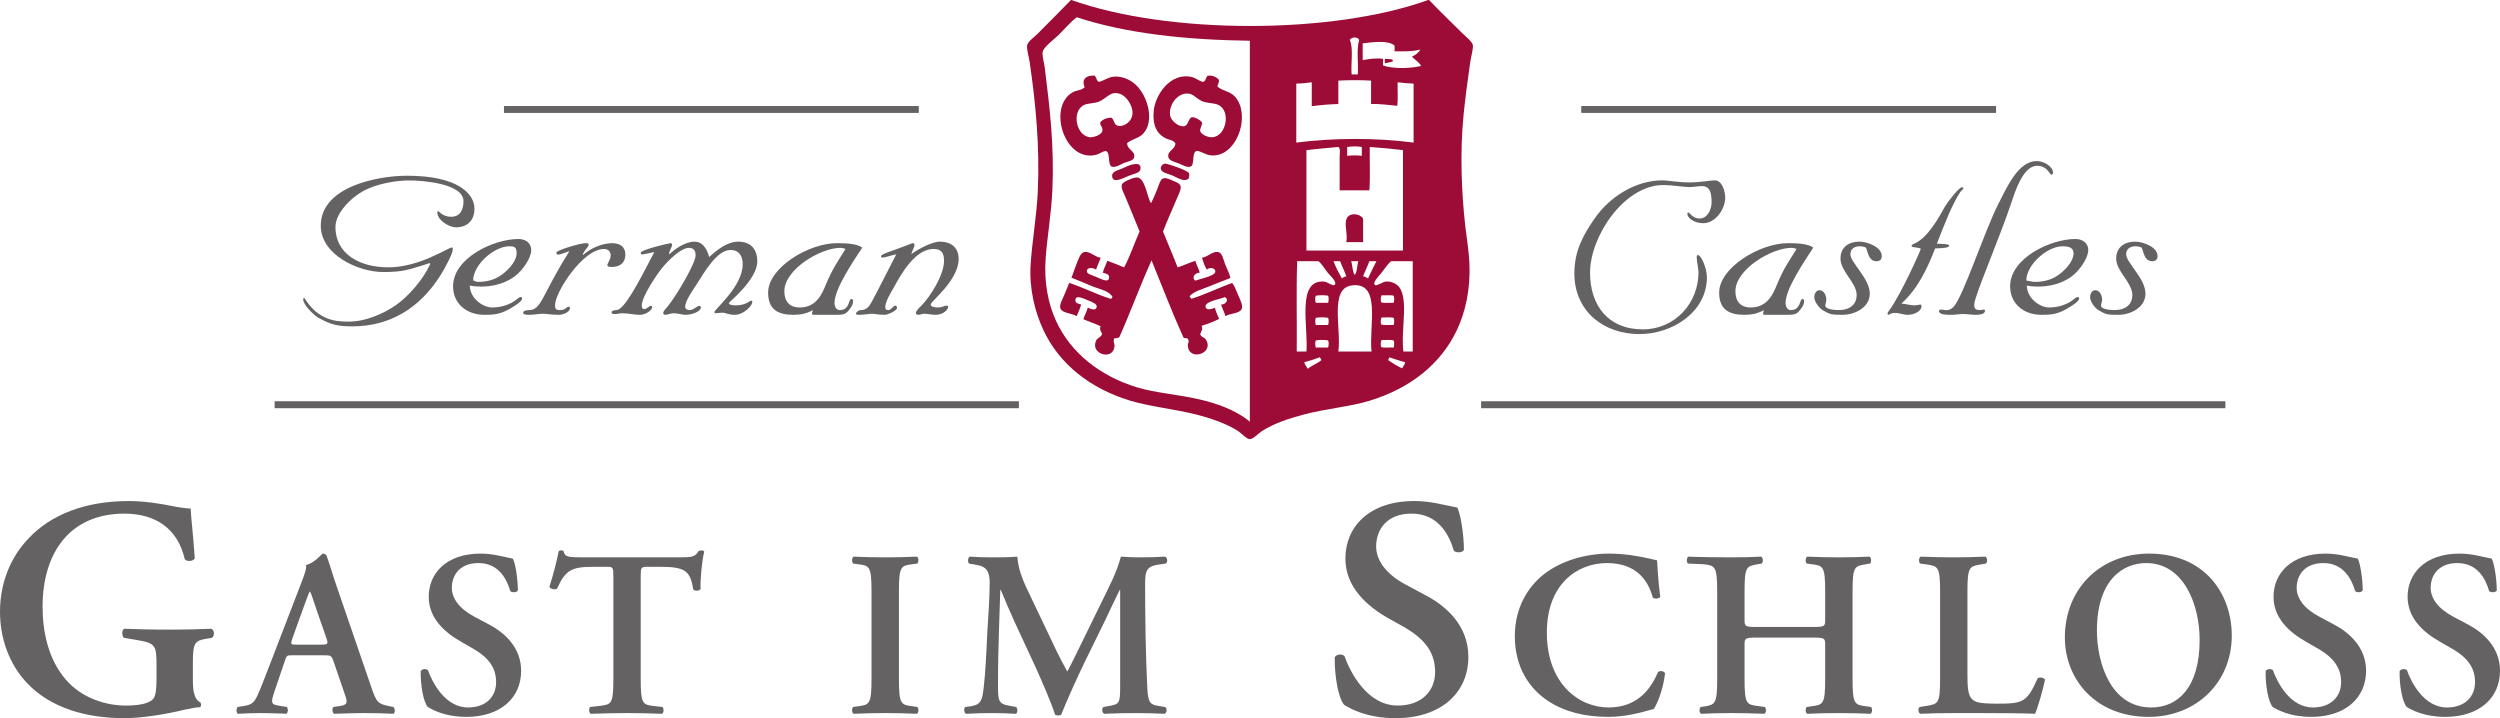 <?xml version="1.0" encoding="UTF-8" standalone="no"?>
<svg
   xmlns:dc="http://purl.org/dc/elements/1.1/"
   xmlns:cc="http://creativecommons.org/ns#"
   xmlns:rdf="http://www.w3.org/1999/02/22-rdf-syntax-ns#"
   xmlns:svg="http://www.w3.org/2000/svg"
   xmlns="http://www.w3.org/2000/svg"
   viewBox="0 0 539.612 155.012"
   height="155.012"
   width="539.612"
   xml:space="preserve"
   version="1.1"
   id="svg2"><defs
     id="defs6"><clipPath
       id="clipPath18"
       clipPathUnits="userSpaceOnUse"><path
         id="path20"
         d="m 0,0 4316.92,0 0,1240 L 0,1240 0,0 Z" /></clipPath></defs><g
     transform="matrix(1.25,0,0,-1.25,0,155.012)"
     id="g10"><g
       transform="scale(0.1,0.1)"
       id="g12"><g
         id="g14"><g
           clip-path="url(#clipPath18)"
           id="g16"><path
             id="path22"
             style="fill:#656263;fill-opacity:1;fill-rule:nonzero;stroke:none"
             d="m 333.07,65.059 c 0,-18.938 2.739,-32.969 12.91,-37.879 1.739,-2.238 1.739,-6.488 -0.441,-8.23 -5.918,0 -15.73,-2.019 -25.988,-4.148 C 286,6.68 245.359,0 214.398,0 149.379,0 88.25,17.309 47.648,59.648 15.602,92.731 0,138.25 0,183.781 c 0,45.547 15.602,92.039 49.828,127.149 38.422,40.699 97.492,64 172.66,64 25.461,0 53.09,-4.239 72,-8.121 12.5,-2.707 28.282,-4.821 34.742,-4.821 0.579,-16.347 4.372,-43.91 7.071,-86.168 -2.699,-5.308 -14.621,-5.89 -17.371,-1.05 -11.942,52.492 -50.352,78.41 -104.02,78.41 -95.269,0 -141.379,-68.649 -141.379,-160.782 0,-43.316 9.828,-89.929 39.078,-124.617 C 141.82,33.07 185.281,21.75 217.09,21.75 c 26.14,0 41.699,4.262 48.238,12.48 3.25,4.93 4.942,14.59 4.942,34.141 l 0,19.508 c 0,38.492 -0.559,41.672 -36.86,47.582 l -19.601,3.277 c -3.637,3.864 -3.637,13.051 0.589,15.672 21.223,-0.879 47.293,-1.551 84.563,-1.551 24.359,0 42.879,0.672 66.07,1.551 5.309,-2.621 5.989,-11.808 1,-15.672 l -9.742,-1.636 c -19.988,-3.18 -23.219,-7.551 -23.219,-40.52 l 0,-31.523" /><path
             id="path24"
             style="fill:#656263;fill-opacity:1;fill-rule:nonzero;stroke:none"
             d="m 554.148,126.941 c 11.422,0 13.012,0.778 9.743,10.539 l -17.039,48.918 c -7.383,21.461 -9.43,29.211 -11.422,32.012 l -0.86,0 c -1.621,-2.801 -5.211,-12.969 -12.211,-32.012 l -17.129,-47.66 c -4.039,-11.797 -3.179,-11.797 6.551,-11.797 l 42.367,0 z M 505.23,108.578 c -10.492,0 -10.082,0 -13.871,-11.027 L 474.75,48.531 c -8.219,-23.891 -6.629,-24.652 8.48,-27.27 l 11.918,-1.922 C 498,16.43 497.559,9.191 494.309,7.539 c -13.059,0.871 -26.637,0.871 -43.278,1.25 -13.422,0 -26.031,-0.379 -40.281,-1.25 -2.781,2.031 -3.219,8.133 -0.41,11.801 l 12.301,1.922 c 11.75,2.238 16.168,5.328 22.379,18.859 4.859,10.539 11.289,27.66 19.871,49.688 L 520.719,234.84 c 4.859,13.031 8.883,22.82 7.793,29.68 14.226,2.902 27.668,19.628 28.437,19.628 3.27,0 5.332,-1.16 6.942,-3.386 6.597,-18.282 11.859,-37.512 18.379,-55.774 L 640.859,54.34 C 650.18,27.07 652.352,24.641 672.98,20.602 l 6.2,-1.262 c 3.379,-2.91 3.379,-9.769 0.242,-11.801 -16.512,0.871 -31.524,1.25 -52.813,1.25 -17.531,0 -35.437,-0.859 -49.718,-1.25 -3.379,2.031 -3.672,9.391 -1.141,11.801 l 8.98,1.262 c 14.649,2.117 16.7,4.438 10.34,21.648 l -18.929,55.301 c -3.77,11.027 -5.332,11.027 -16.762,11.027 l -54.149,0" /><path
             id="path26"
             style="fill:#656263;fill-opacity:1;fill-rule:nonzero;stroke:none"
             d="m 738.711,19.34 c -7.512,8.609 -12.691,36.648 -12.25,61.969 2.418,3.961 9.367,4.441 12.519,1.543 7.442,-20.68 29.239,-64.383 69.29,-64.383 31.101,0 48.39,18.75 48.39,43.703 0,23.098 -11,41.937 -41.551,58.879 l -17.379,10.058 c -30.519,17.02 -57.421,41.661 -57.421,78.582 0,40.129 30.019,74.457 89.453,74.457 21.34,0 36.726,-4.929 55.867,-8.718 4.633,-8.879 8.59,-35.75 8.59,-54.899 -2.078,-3.66 -9.367,-4.062 -13.047,-1.269 -6.113,21.277 -20.402,48.547 -54.891,48.547 -32.73,0 -46.07,-21.188 -46.07,-42.821 0,-17.129 11.719,-35.308 38.559,-49.609 l 25.289,-13.43 c 26.492,-13.82 55.8,-39.258 55.8,-80.25 0,-46.41 -35.398,-79.469 -94.39,-79.469 -37.598,0 -58.707,12.281 -66.758,17.109" /><path
             id="path28"
             style="fill:#656263;fill-opacity:1;fill-rule:nonzero;stroke:none"
             d="m 1059.14,243.262 c 0,17.199 -0.44,18.078 -10.98,18.078 l -22.7,0 c -37.448,0 -48.53,-4.461 -63.491,-37.52 -2.879,-2.531 -11.399,-1.148 -13.309,2.91 7.121,21.95 13.309,47.161 16.02,61.372 0.851,1.257 2.519,1.648 4.57,1.648 1.641,0 3.102,-0.391 4.02,-1.648 2.128,-10.032 7.769,-10.422 35.32,-10.422 l 166.23,0 c 19.98,0 26.09,1.242 30.96,10.422 1.63,0.878 3.23,1.648 4.95,1.648 2.46,0 4.46,-0.77 5.32,-2.02 -4.15,-16.64 -7.33,-51.628 -6.2,-64.57 -1.97,-3.41 -8.94,-4.16 -12.66,-1.262 -5.26,31.704 -12.92,39.442 -56.53,39.442 l -23.11,0 c -10.78,0 -11.21,-0.879 -11.21,-18.078 l 0,-175.864 c 0,-43.129 3.78,-44.27 22.83,-46.41 l 14.74,-1.637 c 2.81,-2.91 2.42,-10.16 -0.86,-11.813 -23.57,0.883 -41.89,1.262 -59.79,1.262 -17.87,0 -37.1,-0.379 -63.16,-1.262 -3.34,1.652 -3.75,9.781 -0.86,11.813 l 17.11,1.918 c 19.18,2.621 22.79,3 22.79,46.129 l 0,175.864" /><path
             id="path30"
             style="fill:#656263;fill-opacity:1;fill-rule:nonzero;stroke:none"
             d="m 1552.23,67.398 c 0,-43.137 3.66,-44.277 22.78,-46.797 l 9.02,-1.262 c 2.79,-2.91 2.38,-10.148 -0.82,-11.801 -17.95,0.871 -36.24,1.25 -54.14,1.25 -17.96,0 -37.2,-0.379 -55.08,-1.25 -3.14,1.652 -3.53,8.891 -0.82,11.801 l 9,1.262 c 19.11,2.519 22.74,3.66 22.74,46.797 l 0,151.59 c 0,43.211 -3.63,44.364 -22.74,46.782 l -9,1.179 c -2.71,2.981 -2.32,10.321 0.82,11.973 17.88,-0.852 36.22,-1.242 55.08,-1.242 17.9,0 36.19,0.39 54.14,1.242 3.2,-1.652 3.61,-8.992 0.82,-11.973 l -9.02,-1.179 c -19.12,-2.418 -22.78,-3.571 -22.78,-46.782 l 0,-151.59" /><path
             id="path32"
             style="fill:#656263;fill-opacity:1;fill-rule:nonzero;stroke:none"
             d="m 2011.58,19.34 c 4.08,-1.539 3.77,-10.148 -0.74,-11.801 -17.58,0.871 -33.49,1.25 -49.68,1.25 -19.25,0 -36.76,-0.379 -54.66,-1.25 -3.25,1.652 -4.84,9.391 -0.84,11.801 l 11.03,1.922 c 16.32,3 17.55,5.809 17.55,33.566 l 0,166.461 -0.82,0 c -10.98,-22.23 -16.73,-34.5 -24.35,-50.84 l -35.16,-71.738 c -13.83,-28.32 -34.14,-73.672 -41.51,-92.801 -1.51,-1.66 -7.78,-1.66 -10.44,0 -7.08,22.039 -24.53,61.871 -33.83,82.262 l -36.28,78.316 c -7.79,17.012 -18.76,42.731 -23.65,54.801 l -0.94,0 c -0.68,-19.891 -1.54,-51.629 -2.24,-68.738 -0.84,-24.832 -1.72,-61.09 -1.72,-94.539 0,-26.781 0.44,-32.973 17.81,-36.262 l 13.44,-2.41 c 2.95,-2.41 2.95,-10.148 -0.23,-11.801 -15.23,0.871 -27.74,1.25 -42.92,1.25 -12.96,0 -27.54,-0.379 -43.47,-1.25 -3.7,2.031 -3.7,9.77 -1.21,11.801 l 6.86,0.781 c 19.47,2.598 22.42,8.5 25.1,33.449 2.92,25.82 4.27,52.102 6.15,94.559 1.88,27.633 4.1,61.562 4.1,86.332 0,19.141 -5.98,27.34 -21.91,30.059 l -13.9,2.429 c -2.42,2.981 -1.97,10.731 1.61,11.973 12.29,-0.852 23.36,-1.242 38.23,-1.242 14.3,0 28.59,0 43.74,1.242 1.64,-24.543 11.68,-45.731 22.38,-67.774 l 44.82,-94.07 c 3.17,-6.859 13.77,-27.269 19.05,-36.539 6.49,11.711 11.83,23.102 21.21,42.152 l 38.29,78.207 c 13.08,26.891 26.07,51.051 33,78.024 10.97,-0.852 24.41,-1.242 33.35,-1.242 17.1,0 31.4,0.39 42.78,1.242 4.53,-1.652 5.39,-9.473 1.31,-11.973 L 1999.42,265 c -17.99,-2.801 -22.07,-9.359 -22.07,-31.031 0,-60.129 0.85,-120.469 3.7,-180.77 1.19,-27.289 5.67,-29.699 18.7,-31.938 l 11.83,-1.922" /><path
             id="path34"
             style="fill:#656263;fill-opacity:1;fill-rule:nonzero;stroke:none"
             d="m 2321.05,22.91 c -9.86,11.32 -16.76,48.648 -16.29,82.281 3.25,5.52 12.44,6.09 16.77,2.231 9.68,-27.75 39.06,-85.672 92.04,-85.672 41.09,0 64.53,25.051 64.53,57.922 0,31.039 -14.63,55.789 -55.34,78.598 l -23.35,13.039 c -40.6,22.632 -76.24,55.8 -76.24,104.511 0,53.578 40.04,99.11 119.03,99.11 28.17,0 48.87,-6.481 74.25,-11.309 5.98,-11.992 11.4,-47.769 11.4,-73.191 -2.7,-4.821 -12.46,-5.309 -17.3,-1.641 -8.22,28.223 -27.17,64.391 -73.09,64.391 -43.32,0 -61.2,-28.039 -61.2,-56.75 0,-22.739 15.76,-47.192 51.44,-66.051 l 33.73,-18.051 C 2496.57,193.941 2535.5,160.41 2535.5,105.762 2535.5,43.988 2488.4,0 2409.8,0 c -49.78,0 -77.92,16.43 -88.75,22.91" /><path
             id="path36"
             style="fill:#656263;fill-opacity:1;fill-rule:nonzero;stroke:none"
             d="m 2866.9,209.219 c -2.79,-3.188 -10.18,-3.778 -12.99,-0.879 -6.85,25.629 -25.19,59.469 -78.94,59.469 -51.83,0 -103.94,-36.649 -103.94,-120.079 0,-86.921 54.19,-129.261 106.74,-129.261 51.34,0 73.77,34.242 85.08,60.922 3.68,3.461 10.25,1.918 12.29,-1.77 -2.92,-27.441 -13.83,-54.121 -19.64,-61.949 -4.84,-0.781 -9.67,-2.523 -14.11,-3.691 -9.04,-2.789 -37.12,-9.75 -63.62,-9.75 -40.17,0 -74.98,8.109 -104.32,27.258 -32.91,21.57 -57.71,58.684 -57.71,112.051 0,47.66 21.27,84.699 51.24,107.789 30.12,22.934 71.3,34.82 112.37,34.82 23.32,0 51.31,-4.25 70.54,-9 4.84,-1.257 7.64,-1.628 11.42,-2.519 0.78,-9.277 1.54,-33.348 5.59,-63.41" /><path
             id="path38"
             style="fill:#656263;fill-opacity:1;fill-rule:nonzero;stroke:none"
             d="m 3034.46,139.121 c -20.89,0 -22.04,-0.871 -22.04,-11.793 l 0,-59.93 c 0,-43.137 3.66,-43.898 22.82,-46.418 l 12.17,-1.641 c 2.96,-2.91 2.47,-10.148 -0.77,-11.801 -21.37,0.871 -39.49,1.25 -57.63,1.25 -17.77,0 -36.1,-0.379 -51.62,-1.25 -3.29,1.652 -3.57,8.891 -0.78,11.801 l 5.71,0.781 c 19.13,3 22.85,4.141 22.85,47.277 l 0,151.59 c 0,43.211 -3.72,44.364 -22.85,46.782 l -27.65,1.179 c -2.77,2.11 -2.47,10.321 0.77,11.973 17.94,-0.852 55.8,-1.242 73.57,-1.242 18.14,0 36.26,0.39 52.16,1.242 3.34,-1.652 3.83,-9.863 0.87,-11.973 l -6.8,-1.179 c -19.16,-3.29 -22.82,-3.571 -22.82,-46.782 l 0,-49.328 c 0,-11.39 1.15,-12.172 22.04,-12.172 l 95.13,0 c 20.74,0 22.05,0.782 22.05,12.172 l 0,49.328 c 0,43.211 -3.68,44.364 -22.86,46.782 l -8.9,1.179 c -2.91,2.11 -2.47,10.321 0.81,11.973 18.81,-0.852 37.14,-1.242 54.91,-1.242 17.94,0 36.27,0.39 52.8,1.242 3,-1.652 3.39,-9.863 0.67,-11.973 l -7.34,-1.179 c -19.24,-3.29 -22.82,-3.571 -22.82,-46.782 l 0,-151.59 c 0,-43.137 3.58,-44.277 22.82,-46.797 l 9.09,-1.262 c 2.75,-2.91 2.27,-10.148 -1.07,-11.801 -17.88,0.871 -36.21,1.25 -54.15,1.25 -18.64,0 -37.02,-0.379 -54.91,-1.25 -3.28,1.652 -3.72,8.891 -0.81,11.801 l 8.9,1.262 c 19.18,2.519 22.86,3.66 22.86,46.797 l 0,59.93 c 0,10.922 -1.31,11.793 -22.05,11.793 l -95.13,0" /><path
             id="path40"
             style="fill:#656263;fill-opacity:1;fill-rule:nonzero;stroke:none"
             d="m 3397.29,75.981 c 0,-20.48 0.73,-35.082 6.93,-41.941 4.78,-5.801 11.25,-9 43.92,-9 45.21,0 51.73,2.031 70.59,44.09 4.06,2.121 10.34,0.871 12.56,-2.609 -3.41,-17.008 -12.37,-48.051 -17.2,-58.98 -17.01,0.871 -52.07,1.25 -97.72,1.25 l -42.38,0 c -20.73,0 -41.18,-0.379 -58.29,-1.25 -3.19,1.652 -4.55,9.77 -0.63,11.801 l 12.13,1.922 c 19.24,3.379 22.88,3.777 22.88,46.137 l 0,151.59 c 0,42.34 -3.64,43.492 -22.88,46.41 l -11.5,1.551 c -2.8,2.121 -2.8,10.321 0.87,11.973 20.3,-0.852 38.66,-1.242 57.42,-1.242 17.81,0 36.31,0.39 54.24,1.242 3.63,-1.652 4.07,-9.852 0.87,-11.973 l -9.02,-1.551 c -19.19,-3.199 -22.79,-4.07 -22.79,-46.41 l 0,-143.007" /><path
             id="path42"
             style="fill:#656263;fill-opacity:1;fill-rule:nonzero;stroke:none"
             d="m 3620.88,151.41 c 0,-56.269 23.92,-132.941 93.73,-132.941 46.39,0 83.62,34.73 83.62,116.59 0,61.41 -27.56,132.75 -92.32,132.75 -40.61,0 -85.03,-29.668 -85.03,-116.399 z m 232.85,-9 C 3853.73,62.172 3792.82,2.23 3710.35,2.23 3618.5,2.23 3565.53,67 3565.53,139.5 c 0,83.16 60.23,144.648 145.66,144.648 94.2,0 142.54,-67.679 142.54,-141.738" /><path
             id="path44"
             style="fill:#656263;fill-opacity:1;fill-rule:nonzero;stroke:none"
             d="m 3924.39,19.34 c -7.44,8.609 -12.75,36.648 -12.17,61.969 2.33,3.961 9.28,4.441 12.56,1.543 7.35,-20.68 29.3,-64.383 69.14,-64.383 30.93,0 48.64,18.75 48.64,43.703 0,23.098 -11.23,41.937 -41.68,58.879 l -17.45,10.058 c -30.51,17.02 -57.58,41.661 -57.58,78.582 0,40.129 30.26,74.457 89.76,74.457 21.14,0 36.52,-4.929 55.75,-8.718 4.45,-8.879 8.5,-35.75 8.5,-54.899 -2.08,-3.66 -9.29,-4.062 -12.99,-1.269 -6.15,21.277 -20.6,48.547 -54.88,48.547 -32.67,0 -46.21,-21.188 -46.21,-42.821 0,-17.129 11.8,-35.308 38.87,-49.609 l 25.13,-13.43 c 26.46,-13.82 55.88,-39.258 55.88,-80.25 0,-46.41 -35.49,-79.469 -94.6,-79.469 -37.26,0 -58.54,12.281 -66.67,17.109" /><path
             id="path46"
             style="fill:#656263;fill-opacity:1;fill-rule:nonzero;stroke:none"
             d="m 4155.85,19.34 c -7.53,8.609 -12.81,36.648 -12.29,61.969 2.44,3.961 9.3,4.441 12.67,1.543 7.17,-20.68 29.22,-64.383 69.16,-64.383 30.92,0 48.42,18.75 48.42,43.703 0,23.098 -11.03,41.937 -41.63,58.879 l -17.43,10.058 c -30.57,17.02 -57.4,41.661 -57.4,78.582 0,40.129 30.27,74.457 89.57,74.457 21.28,0 36.51,-4.929 55.78,-8.718 4.47,-8.879 8.62,-35.75 8.62,-54.899 -2.03,-3.66 -9.38,-4.062 -13.1,-1.269 -6.09,21.277 -20.27,48.547 -54.91,48.547 -32.64,0 -46.13,-21.188 -46.13,-42.821 0,-17.129 11.85,-35.308 38.72,-49.609 l 25.34,-13.43 c 26.39,-13.82 55.68,-39.258 55.68,-80.25 0,-46.41 -35.28,-79.469 -94.45,-79.469 -37.31,0 -58.69,12.281 -66.62,17.109" /><path
             id="path48"
             style="fill:#9d0b37;fill-opacity:1;fill-rule:evenodd;stroke:none"
             d="m 2397.43,617.871 c 7.59,-4.922 15.03,-9.851 23.68,-13.812 1.77,3.66 4.64,5.992 5.23,10.64 -9.76,2.223 -18.24,5.692 -27.45,8.41 0.09,-2.429 -2.08,-2.519 -1.46,-5.238 z m -145.35,-3.172 c 1.16,-4.738 4.07,-7.648 6.18,-11.41 6.96,5.992 16.89,9.082 23.73,15.18 -1.83,0.953 -1.44,3.871 -3.11,4.64 -8.44,-3.3 -17.24,-6.089 -26.8,-8.41 z m 133.91,38.289 c -2.05,-2.117 -2.28,-9.187 -0.93,-12.277 5.8,-1.652 14.49,-0.301 21.45,-0.68 1.26,2.598 1.26,9.578 0,12.18 -5.46,1.641 -13.91,0.391 -20.52,0.777 z m -113.98,-0.777 c -1.42,-2.711 -0.99,-9.391 0,-12.18 7.07,0 14.19,0 21.4,0 0.96,2.789 1.34,9.469 0,12.18 -5.42,1.258 -15.91,1.258 -21.4,0 z m 113.98,39.73 c -2.05,-2.019 -2.28,-9.191 -0.93,-12.179 5.8,-1.742 14.49,-0.293 21.45,-0.871 1.26,2.699 1.26,9.66 0,12.371 -5.46,1.648 -13.91,0.199 -20.52,0.679 z m -113.98,-0.679 c -1.42,-2.891 -0.99,-9.383 0,-12.371 7.07,0 14.19,0 21.4,0 0.96,2.988 1.34,9.48 0,12.371 -5.42,1.16 -15.91,1.16 -21.4,0 z m 113.98,38.957 c -2.05,-2.129 -2.28,-9.188 -0.93,-12.258 5.8,-1.75 14.49,-0.402 21.45,-0.781 1.26,2.601 1.26,9.66 0,12.269 -5.46,1.653 -13.91,0.301 -20.52,0.77 z m -113.98,-0.77 c -1.42,-2.91 -0.99,-9.371 0,-12.269 7.07,0 14.19,0 21.4,0 0.96,2.898 1.34,9.359 0,12.269 -5.42,1.172 -15.91,1.172 -21.4,0 z m 61.13,17.602 c -37.47,-5.903 -16.83,-74.153 -22.14,-113.992 19.15,0 38.19,0 57.33,0 -4.93,44.48 17.99,122.113 -35.19,113.992 z m 51.24,20.59 c -3.87,-4.93 -15.28,-15.672 -9.96,-19.821 2.56,-2.218 13.59,5.7 18.37,6.078 8.12,0.602 15.52,-2.41 19.87,-6.078 21.89,-18.461 5.55,-76.769 10.7,-114.761 5.3,0 10.67,0 16.08,0 0,52.121 0,103.941 0,156.043 -12.52,0 -25.05,0 -37.51,0 -6.44,-6.172 -10.68,-12.672 -17.55,-21.461 z m -19.82,21.461 c -3.19,-9.192 -7.54,-17.012 -10.83,-26.114 3.49,-0.566 6.09,-2.109 8.51,-3.758 4.44,10.141 9.58,19.918 14.5,29.872 -4.06,0 -8.13,0 -12.18,0 z m -25.23,-23.782 c 4.36,5.508 3.87,16.051 6.04,23.782 -4.12,0 -8.12,0 -12.23,0 2.55,-7.532 1.89,-17.973 6.19,-23.782 z m -22.23,-6.09 c 1.82,2.032 4.74,3 7.63,3.758 -3.1,9.192 -7.35,17.121 -10.74,26.114 -3.76,0 -7.63,0 -11.39,0 3.95,-10.922 9.26,-20.204 14.5,-29.872 z m -31.34,-5.332 c 6.77,-0.378 16.24,-9.16 19.15,-5.398 4.05,5.398 -8.6,16.031 -12.24,20.699 -5.37,6.762 -9.42,14.391 -16.07,19.903 -12.32,0 -24.52,0 -36.65,0 -1.86,-50.461 -0.23,-104.332 -0.81,-156.043 5.56,0 11.17,0 16.76,0 3.3,43.511 -17.32,123.851 29.86,120.839 z M 2255.9,980.93 c 0,-57.828 0,-115.629 0,-173.461 55.62,0 111.17,0 166.67,0 0,57.832 0,115.633 0,173.461 -18.8,2.121 -37.71,4.039 -57.34,5.398 -0.38,-24.738 1.07,-51.539 -0.67,-74.93 -17.12,0 -34.23,0 -51.34,0 0,18.282 0,39.461 0,57.34 0,6.082 1.84,15.371 -2.22,17.59 -18.56,-1.629 -36.92,-3.379 -55.1,-5.398 z m 70.33,5.398 c 0,-5.117 0,-10.25 0,-15.258 8.07,0.852 17.35,1.059 25.27,0 0,5.008 0,10.141 0,15.258 -8.84,1.453 -16.28,1.063 -25.27,0 z M 2311,1100.91 c 0,-13.45 0,-26.98 0,-40.42 -16.15,-0.49 -31.35,-1.84 -45.9,-3.78 0,13.74 0,27.47 0,41.29 -8.77,-0.98 -17.26,-2.23 -26.73,-2.32 0,-34.04 0,-67.88 0,-101.801 64.3,8.381 138.28,8.381 202.57,0 0,33.921 0,67.761 0,101.801 -9.58,0.29 -18.48,1.34 -27.55,2.32 -0.48,-13.34 1,-28.61 -0.73,-40.61 -14.95,1.16 -28.47,3.68 -45.15,3.1 0,13.44 0,26.97 0,40.42 -18.7,1.05 -37.84,0.95 -56.51,0 z m 97.1,50.54 c 0,3.3 0,6.59 0,9.87 -10.67,9.97 -38.9,5.9 -55.09,3.86 0,-9.64 0,-19.33 0,-29 10.06,1.94 23.73,4.26 35.13,2.23 0,-3.77 0,-7.64 0,-11.42 18.09,-6.09 46.66,-5.3 65.81,-0.76 -2.48,5.13 -10.8,11.11 -16.01,15.95 5.8,2.52 12.91,8.02 14.51,12.37 -12.28,-3.57 -28.62,-3.19 -44.35,-3.1 z m -77.27,19.84 c 6.37,-14.61 1.63,-40.13 3.04,-59.65 3.62,0 7.19,0 10.74,0 1.19,19.61 -2.53,43.9 2.36,59.65 -2.86,5.78 -13.1,5.12 -16.14,0 z m -471.62,39.06 c -10.32,-7.93 -19.98,-19.36 -31.29,-30.64 -7.42,-7.47 -26.57,-21 -27.59,-29.8 -0.82,-7.82 2.64,-17.77 3.83,-27.56 8.52,-69.12 16.43,-133.221 13.05,-210.17 -1.74,-39.16 -8.59,-79.18 -11.49,-116.211 -3.43,-43.598 4.35,-80.34 17.55,-109.449 25.68,-56.559 77.54,-96.379 140.69,-115.442 32.48,-9.648 70.17,-12.066 107.01,-20.578 30.26,-6.961 61.18,-18.262 84.03,-35.879 1.93,-1.543 3.15,-4.441 3.15,-0.762 -0.13,7.629 0,28.219 0,40.411 0,206.789 0,411.839 0,615.47 -111.67,1.55 -213.7,12.57 -298.94,40.61 z m -9.88,29.77 c 0.21,0 0.44,0 0.72,0 166.41,-59.64 449.82,-60.04 616.13,0 0.43,0 0.97,0 1.54,0 19.53,-20.68 37.22,-37.12 57.27,-57.33 5.1,-5.13 17.46,-14.79 18.35,-20.69 0.85,-6 -3.17,-19.44 -4.56,-29.02 -4.31,-29.86 -8.6,-62.26 -11.52,-90.96 -6.47,-64.401 -3.66,-134.569 3.11,-194.222 2.42,-20.699 5.95,-40.918 6.95,-61.886 2.03,-45.633 -6.76,-84.211 -21.45,-115.543 -28.15,-59.731 -81.17,-100.91 -150.64,-122.289 -32.96,-10.149 -76.38,-13.918 -113.15,-23.692 -26.16,-6.847 -52.7,-15.66 -73.31,-29 -5.67,-3.668 -14.96,-13.816 -20.62,-13.726 -5.49,0.078 -14.75,10.347 -19.87,13.726 -20.42,13.34 -49.15,22.922 -73.43,29 -35.74,9 -80.57,13.821 -113.14,23.692 -69,20.859 -123.21,63.41 -150.58,123.179 -13.91,30.243 -24.33,69.969 -21.42,113.11 2.73,40.222 10.18,81.492 12.31,124.711 3.62,78.8 -3.83,153.34 -13.8,222.26 -1.48,10.26 -5.47,23.03 -4.67,29.88 0.9,6.97 12.17,14.41 17.6,19.93 20.63,20.58 39.13,39.43 58.18,58.87" /><path
             id="path50"
             style="fill:#9d0b37;fill-opacity:1;fill-rule:evenodd;stroke:none"
             d="m 2391.25,1138.41 c 5.79,-0.39 13.09,0.86 14.5,-3.77 -4.07,-2.13 -9.58,-2.69 -14.5,-3.87 0,2.51 0,5.03 0,7.64" /><path
             id="path52"
             style="fill:#9d0b37;fill-opacity:1;fill-rule:evenodd;stroke:none"
             d="m 1930.31,1022.98 c 9.8,-2.71 24.76,6.86 25.22,21.35 0.53,15.88 -12.29,29.8 -19.87,33 -18.51,7.41 -23.23,-7.07 -38.99,-13.08 -7.95,-2.89 -18,-2.31 -24.47,-5.31 -23.31,-10.82 -13.62,-56.46 12.24,-55.88 3.92,0.19 17.99,3.76 19.1,11.5 0.94,6.11 -3.63,7.36 -3.82,13.82 3.6,5.53 12.64,9.09 19.98,8.32 5.35,-5.89 3.61,-11.79 10.61,-13.72 z m -39.8,86.43 c 2.66,-3.29 2.98,-8.8 6.94,-10.75 10.85,2.73 15.85,8.53 27.48,9.2 13.34,0.69 27.43,-5.61 36.75,-14.6 20.39,-19.53 32.55,-62.26 12.17,-84.11 -7.2,-7.63 -17.52,-8.49 -27.49,-15.959 -0.44,-11.781 13.52,-13.05 12.27,-23.66 -0.82,-7.172 -11.02,-8.14 -17.54,-10.75 -7.26,-2.902 -14.45,-8.98 -22.21,-6.09 -6.45,5.52 -1.19,22.809 -9.17,26.778 -7.43,-1.168 -10.42,-4.731 -15.37,-6.188 -55.71,-16.34 -87.09,83.339 -41.28,107.889 6.46,3.29 14.33,2.81 19.95,8.32 -6.01,13.55 2.52,21.19 17.5,19.92" /><path
             id="path54"
             style="fill:#9d0b37;fill-opacity:1;fill-rule:evenodd;stroke:none"
             d="m 2025.15,1062.71 c -2.16,-3.86 -6.24,-12.18 -4.62,-22.13 1.37,-8.52 14.49,-20.31 24.37,-18.37 7.1,1.34 7.34,14.11 13.09,15.37 5.65,1.07 17.01,-6.58 17.6,-9.2 0.81,-3.76 -4.05,-10.14 -3.11,-14.49 1.17,-5.52 12.35,-11.21 20.72,-10.83 24.03,1.26 32.91,45.25 10.63,55.88 -8.3,3.88 -20.62,2.62 -29.01,6.86 -12.22,6.09 -15.22,15 -29.92,12.29 -8.41,-1.65 -16.47,-9.29 -19.75,-15.38 z m 60.31,46.7 c 9.64,0.87 14.77,-2.62 19.16,-6.85 1.11,-6.1 -2.37,-7.35 -2.26,-12.29 11.85,-8.61 21.83,-7.73 30.51,-17.5 26.07,-29.58 5.77,-96.579 -34.33,-100.93 -2.29,-0.281 -4.9,-0.281 -7.72,0 -8.5,0.57 -20.09,8.711 -24.49,7.64 -8.8,-2.23 -3.23,-23.21 -9.89,-26.789 -5.41,-3 -15.4,2.918 -21.42,5.309 -4.54,1.84 -16.44,4.461 -17.52,10.75 -2.2,11.488 11.42,12.281 12.18,23.672 -3.95,6.379 -10.99,5.918 -16.07,8.418 -16.15,7.93 -23.79,22.71 -21.44,48.15 2.6,26.87 28.62,66.81 65.82,58.11 6.81,-1.66 11.35,-6.29 19.12,-8.43 5.34,0.98 4.75,7.94 8.35,10.74" /><path
             id="path56"
             style="fill:#9d0b37;fill-opacity:1;fill-rule:evenodd;stroke:none"
             d="m 2052.63,932.012 c -7.5,-7.16 -18.5,0.968 -29.07,5.41 -7.94,3.187 -19,4.637 -19.14,12.18 -0.04,4.25 4.64,9.097 9.99,7.636 8.07,-2.218 37.2,-11.316 38.94,-16.816 0.89,-2.711 -0.43,-6.672 -0.72,-8.41" /><path
             id="path58"
             style="fill:#9d0b37;fill-opacity:1;fill-rule:evenodd;stroke:none"
             d="m 1957.04,956.461 c 5.46,0.988 13.78,1.461 12.28,-8.41 -1.1,-6.961 -11.16,-7.832 -19.86,-11.391 -9.76,-3.98 -29.76,-15.18 -29.07,0.762 0.31,6.859 11.5,9.269 16.8,11.5 6.05,2.418 13.11,6.469 19.85,7.539" /><path
             id="path60"
             style="fill:#9d0b37;fill-opacity:1;fill-rule:evenodd;stroke:none"
             d="m 1987.63,889.262 c 3.33,6.789 6.32,13.258 9.89,22.136 2.66,6.383 5.8,19.043 10.72,20.602 6.03,1.941 14.12,-2.801 18.43,-4.539 4.75,-1.941 11.36,-3.961 12.18,-9.961 0.72,-4.949 -4.41,-14.602 -6.88,-20.691 -7.83,-19.047 -16.62,-37.797 -23.73,-56.457 8.32,-20.801 17.17,-40.981 25.3,-61.981 10.52,3.5 19.91,7.93 30.54,11.418 2.03,-7.437 5.63,-13.238 7.68,-20.59 -7.76,0.492 -15.17,-8.32 -7.68,-13.73 4.81,2.301 33.59,7.722 34.46,15.269 0.63,6.184 -8.58,9.09 -14.6,3.782 -3.72,5.871 -6.23,13.039 -8.35,20.589 9.98,1.352 17.15,10.821 26.77,9.942 8.49,-0.66 9.89,-12.852 12.88,-20.582 3.46,-8.707 8.1,-17.117 9.26,-24.469 -11.93,-4.531 -24.48,-9.469 -36.74,-14.5 -11.73,-4.82 -25.25,-7.922 -33.59,-16.719 0.49,-2.23 2.2,-3 2.99,-4.75 24.66,8.039 46.67,18.77 70.39,27.559 3.77,-4.149 6.7,-11.981 9.93,-19.82 3.46,-8.309 10.04,-19.711 6.11,-26.09 -4.64,-7.36 -19.09,-6.282 -27.53,-11.508 -1.98,7.25 -5.43,12.949 -7.63,20.008 7.95,0 14.45,8.121 6.81,12.941 -7.26,-3.269 -33.76,-7.23 -33.59,-16.031 0.21,-7.352 9.99,-5.41 16.07,-2.219 1.99,-7.07 4.53,-13.351 7.59,-19.25 -9.06,-5.031 -19.74,-8.691 -30.49,-12.191 3.32,-5.981 -2.24,-11.981 -2.34,-14.489 1.94,-5.511 6.71,-4.929 9.17,-8.41 16.81,-24.082 -28.3,-39.531 -30.62,-11.511 -0.29,4.539 3.45,6.589 0,12.179 -1.72,1.641 -6.34,0.301 -7.59,2.321 -19.56,43.121 -36.82,88.671 -54.98,133.031 -19.61,-43.313 -36.41,-89.512 -55.79,-133.031 -2.67,-0.579 -4.5,-2.02 -8.46,-1.442 -3,-6.187 1.4,-8.808 0,-16.047 -4.3,-22.64 -42.3,-10.84 -31.4,12.18 2.3,4.73 6.28,4.148 9.97,9.961 0.95,3.668 -5.64,8.019 -2.29,14.5 -9.35,4.637 -20.16,7.918 -29.82,12.289 2.24,6.937 5.75,12.641 7.69,19.91 6.08,-2.723 13.65,-5.621 15.27,0.66 1.31,5.129 -5.01,7.938 -13.81,11.508 -8.38,3.391 -23.65,11.242 -22.85,0 0.26,-4.93 5.12,-4.93 9.88,-6.859 -1.85,-7.34 -5.13,-13.239 -7.64,-20.008 -8.13,5.316 -25.73,4.906 -28.3,13.828 -1.74,6.371 4.13,16.031 6.9,22.91 2.99,7.641 6.27,14.59 8.43,20.68 25.01,-8.11 46.52,-19.719 71.85,-27.559 1.82,0.289 1.66,2.328 3.07,3.09 -5.75,10.84 -22.07,13.449 -34.47,18.379 -12.31,4.922 -24.91,10.73 -36.64,15.18 2.66,5.5 4.98,14.129 8.37,22.25 3.52,8.39 6.85,21.351 14.59,22.121 9.84,1.07 17.18,-8.781 27.48,-9.942 -1.88,-7.437 -5.97,-12.859 -7.68,-20.589 -5.13,3.269 -15.55,4.82 -15.98,-2.34 -0.37,-5.008 6.14,-6.18 15.26,-9.95 7.55,-2.902 24.16,-12.859 22.96,0 -0.54,4.942 -4.77,4.829 -10.74,6.969 1.58,7.922 5.57,13.153 7.64,20.59 9.93,-3.578 19.73,-7.348 29.14,-11.418 10.27,19.348 17.54,41.481 26.7,61.981 -7.73,19.617 -15.64,38.187 -24.45,59.539 -2.25,5.629 -8.05,15.39 -6.15,21.379 1.62,5.121 17.68,11.218 23.69,12.289 17,3.089 19.52,-35.207 26.75,-44.297" /><path
             id="path62"
             style="fill:#9d0b37;fill-opacity:1;fill-rule:evenodd;stroke:none"
             d="m 2353.73,862.398 c 0,-13.539 0,-26.878 0,-40.41 -9.62,0 -19.28,0 -29,0 3.18,14.114 -5.37,33.934 2.31,43.5 5.77,7.352 21.95,5.711 26.69,-3.09" /><path
             id="path64"
             style="fill:#656263;fill-opacity:1;fill-rule:nonzero;stroke:none"
             d="M 742.121,785.809 C 706.922,775 698.32,770.352 661.781,770.352 c -43.32,0 -107.89,29.867 -107.89,79.949 0,67.789 98.41,86.347 149.359,86.347 86.621,0 116.02,-30.75 116.02,-56.949 0,-21.277 -13.54,-32.109 -31.622,-32.109 -13.527,0 -32.476,13.148 -32.476,25.34 0,1.359 0,2.691 1.348,2.691 1.359,0 7.64,-9.851 22.531,-9.851 16.34,0 21.269,13.46 21.269,26.968 0,30.762 -71.742,35.793 -93.398,35.793 -27.563,0 -57.813,-7.261 -75.902,-16.351 -24.34,-12.09 -51.801,-39.852 -51.801,-64.09 0,-46.02 40.98,-69.629 91.543,-69.629 53.277,0 103.84,34.418 109.636,34.418 1.442,0 1.442,-1.84 1.442,-4.039 0,-6.391 -14,-32.602 -19.91,-41.981 -37.418,-60.507 -90.192,-90.289 -153.418,-90.289 -22.621,0 -36.16,1.852 -59.571,15.371 -8.589,5.321 -25.32,22.028 -25.32,31.137 0,1.344 0.469,2.703 1.348,2.703 2.312,0 15.761,-33.453 55.992,-39.742 7.238,-0.969 14.008,-1.34 20.777,-1.34 28.41,0 58.692,12.563 81.692,28.41 23,15.871 48.25,46.032 59.558,71.262 l -0.867,1.438" /><path
             id="path66"
             style="fill:#656263;fill-opacity:1;fill-rule:nonzero;stroke:none"
             d="m 879.309,814.82 c -25.719,0 -62.27,-31.609 -62.27,-59.16 4.941,-0.488 2.813,-2.32 8.231,-2.32 18.07,0 31.992,5.031 43.3,14.012 12.668,9.957 23.5,23.5 23.5,35.289 0,10.839 -3.672,12.179 -12.761,12.179 z m 15.953,12.59 c 11.207,0 22.039,-5.898 22.039,-19.449 0,-12.563 -13.922,-34.699 -29.77,-46.02 -18.09,-12.671 -38.39,-16.722 -57.82,-16.722 -5.801,0 -13.063,0.48 -18.473,1.84 0,-21.27 21.762,-37.899 38.883,-37.899 18.93,0 32.957,7.262 39.719,12.168 4.07,3.102 6.769,5.902 9.48,5.902 1.36,0 2.219,-0.96 2.219,-2.8 0,-6.18 -22.617,-18.461 -26.187,-20.192 -14.403,-7.269 -24.864,-7.75 -39.262,-7.75 -29.281,0 -53.762,18.563 -53.762,49.211 0,48.832 70,81.711 112.934,81.711" /><path
             id="path68"
             style="fill:#656263;fill-opacity:1;fill-rule:nonzero;stroke:none"
             d="m 966.031,704.609 c 12.278,0 10.821,5.801 16.328,5.801 1.743,0 1.743,-0.781 1.743,-3.09 0,-4.07 -8.602,-10.832 -18.93,-10.832 -14.41,0 -20.793,1.832 -27.563,1.832 -7.148,0 -14.418,-1.832 -24.359,-1.832 -7.16,0 -9.871,0.953 -9.871,3.672 0,2.61 3.09,4.449 10.73,4.449 10.93,0 16.832,8.993 23,19.813 10.25,18.469 22.442,44.879 46.129,81.797 -6.777,-1.36 -14.398,-5.899 -19.918,-5.899 -1.25,0 -2.718,1.828 -2.718,3.59 0,4.039 41.198,16.309 50.578,16.309 3.18,0 5.4,-0.457 5.4,-2.297 0,-4.063 -6.76,-8.602 -10.33,-17.113 l 0.87,-0.868 c 11.8,11.2 32.96,20.278 49.7,20.278 13.54,0 22.99,-5.879 22.99,-19.899 0,-14.398 -9.95,-21.172 -22.99,-21.172 -5.03,0 -8.12,0.372 -8.12,3.571 0,1.75 5.78,9.953 5.78,16.242 0,5.898 -3.56,11.238 -11.69,11.238 -36.05,0 -84.392,-74.359 -84.392,-97.078 0,-5.32 0.954,-8.512 7.633,-8.512" /><path
             id="path70"
             style="fill:#656263;fill-opacity:1;fill-rule:nonzero;stroke:none"
             d="m 1261.29,808.441 c -23.98,0 -46.12,-40.621 -57.41,-57.703 -5.34,-8.718 -20.71,-29.41 -20.71,-40.328 0,-4.441 4.54,-5.801 8.13,-5.801 5.89,0 12.58,7.352 16.25,7.352 0.95,0 2.69,-0.59 2.69,-2.332 0,-8.59 -17.98,-13.141 -25.72,-13.141 -7.25,0 -14.01,2.703 -21.16,2.703 -5.42,0 -9.95,-2.703 -14.99,-2.703 -2.61,0 -3.1,1.832 -3.1,3.282 0,3.492 5.8,8.902 7.26,10.64 17.98,22.52 48.62,75.988 48.62,88.551 0,8.609 -3.57,13.148 -11.69,13.148 -13.04,0 -33.85,-19.808 -45.54,-33.918 -8.99,-10.839 -35.68,-50.101 -35.68,-65.363 0,-4.156 0.88,-6.387 4.07,-6.387 4.93,0 8.61,5.52 11.31,5.52 1.35,0 2.61,-0.59 2.61,-2.332 0,-4.539 -10.73,-13.141 -21.18,-13.141 -11.21,0 -19.81,2.703 -31.13,2.703 -3.56,0 -7.14,-1.339 -11.68,-1.339 -1.85,0 -6.31,0 -6.31,2.687 0,2.723 3.59,4.07 8.03,4.07 13.63,0 36.65,43.789 65.95,100.262 -7.25,-1.359 -18.56,-4.062 -21.28,-4.062 -2.21,0 -2.21,1.832 -2.21,2.703 0,5.418 49.19,16.718 51.52,16.718 1.35,0 2.7,-0.96 2.7,-2.808 0,-3.082 -4.54,-9.852 -5.4,-15.274 l 0.86,-0.957 c 7.64,7.739 26.58,21.661 43.31,21.661 13.06,0 20.79,-10.743 25.24,-26.582 13.14,12.171 31.24,26.582 50.08,26.582 21.27,0 32.96,-12.653 32.96,-33.84 0,-32.09 -49.11,-70.371 -49.11,-72.211 0,-2.621 4.92,-3.973 12.09,-3.973 17.21,0 23.97,8.012 25.81,8.012 1.84,0 2.62,-0.371 2.62,-2.199 0,-6.289 -14.79,-22.153 -30.18,-22.153 -12.17,0 -14.02,3.672 -22.61,3.672 -3.58,0 -8.52,-0.969 -10.83,-0.969 -1.74,0 -1.74,1.348 -1.74,2.231 0,4.547 48.73,44.277 48.73,82.18 0,14.117 -5.9,24.839 -21.18,24.839" /><path
             id="path72"
             style="fill:#656263;fill-opacity:1;fill-rule:nonzero;stroke:none"
             d="m 1380.98,709.148 c 29.39,0 38.77,24.84 44.27,37.524 12.19,30.156 23.88,45.617 34.73,63.519 -2.23,0.95 -5.43,1.918 -9,1.918 -33.94,0 -96.59,-37.031 -96.59,-75.019 0,-17.11 8.52,-27.942 26.59,-27.942 z m 24.37,-12.668 c -2.71,0 -3.18,0.961 -3.18,1.84 0,2.711 0.95,3.578 1.44,6.289 -11.32,-6.289 -21.28,-8.129 -33.94,-8.129 -26.68,0 -43.31,9.489 -43.31,38.391 0,42.918 69.9,85.348 118.73,85.348 18.93,0 35.57,-1.43 43.8,-7.707 -14.04,-21.672 -47.88,-70.492 -47.88,-95.711 0,-5.43 2.72,-12.192 9.1,-12.192 17.12,0 15.28,18.942 19.34,18.942 2.32,0 3.58,0 3.58,-2.711 0,-5.399 -1.26,-8.891 -7.17,-16.231 -6.37,-8.129 -10.33,-8.129 -26.68,-8.129 l -33.83,0" /><path
             id="path74"
             style="fill:#656263;fill-opacity:1;fill-rule:nonzero;stroke:none"
             d="m 1612.05,810.199 c -31.52,0 -55.5,-42.371 -68.55,-66.238 -5.02,-8.59 -14.88,-24.941 -14.88,-34.332 0,-3.66 2.21,-5.02 4.93,-5.02 5.4,0 9.09,7.743 12.17,7.743 2.24,0 3.2,-1.93 3.2,-3.672 0,-5.418 -16.73,-12.192 -20.79,-12.192 -11.8,0 -18.07,1.84 -21.66,1.84 -5.41,0 -14.89,-1.84 -22.13,-1.84 -2.7,0 -6.29,0 -6.29,1.84 0,2.211 4.06,6.281 8.51,6.281 9.56,0 14.88,6.762 18.56,14.032 14.88,27.558 27.94,54.621 42.45,82.179 -7.26,-0.871 -17.7,-5.422 -23.99,-5.422 -1.74,0 -2.22,0.872 -2.22,2.321 0,3.961 22.14,9.851 46.02,19.332 3.67,1.269 6.77,3.179 9.09,3.179 1.74,0 2.71,-1.91 2.71,-3.179 0,-3.571 -4.54,-10.352 -5.53,-15.852 10.46,8.121 35.69,21.66 49.22,21.66 18.97,0 32.49,-9.871 32.49,-29.789 0,-36.922 -48.25,-73.57 -48.25,-78.5 0,-4.148 5.92,-5.41 13.06,-5.41 6.37,0 10.93,3.192 13.64,3.192 1.73,0 3.46,-0.391 3.46,-1.93 0,-5.332 -8.98,-13.934 -21.55,-13.934 -7.74,0 -14.01,1.84 -19.92,1.84 -4.04,0 -6.76,-1.84 -9.47,-1.84 -3.2,0 -4.93,1.371 -4.93,2.703 0,4.071 5.42,8.989 10.36,13.93 13.52,13.629 38.38,51.52 38.38,76.75 0,13.16 -4.55,20.328 -18.09,20.328" /><path
             id="path76"
             style="fill:#656263;fill-opacity:1;fill-rule:nonzero;stroke:none"
             d="m 2752.49,861.328 c 26.49,38.953 71.64,67.383 118.62,67.383 7.65,0 26.58,-3.582 45.16,-3.582 21.06,0 37.52,3.582 44.66,3.582 12.66,0 18.09,-18.949 18.09,-29.781 0,-19.91 -16.75,-44.27 -37.9,-44.27 -16.73,0 -27.46,9.949 -27.46,15.75 0,1.84 0.38,2.719 1.64,2.719 2.8,0 6.87,-10.348 19.44,-10.348 13.92,0 20.79,16.239 20.79,27.938 0,19.531 -4.56,28.043 -16.74,28.043 -5.41,0 -14.4,-1.742 -21.66,-1.742 -8.41,0 -31.02,3.57 -44.76,3.57 -68.06,0 -126.74,-88.942 -126.74,-151.211 0,-56.078 30.64,-98.02 91.17,-98.02 55.48,0 96.08,45.243 96.08,98.422 0,7.141 -3.08,18.938 -3.08,26.188 0,2.222 0.48,3.679 2.23,3.679 5.3,0 15.37,-22.148 15.37,-38.386 0,-59.66 -59.16,-98.032 -116.41,-98.032 -62.84,0 -112.44,40.219 -112.44,104.801 0,36.93 13.54,63.617 33.94,93.297" /><path
             id="path78"
             style="fill:#656263;fill-opacity:1;fill-rule:nonzero;stroke:none"
             d="m 3023.18,709.148 c 29.4,0 38.88,24.84 44.4,37.524 11.97,30.156 23.79,45.617 34.61,63.519 -2.23,0.95 -5.43,1.918 -9,1.918 -33.84,0 -96.58,-37.031 -96.58,-75.019 0,-17.11 8.6,-27.942 26.57,-27.942 z m 24.38,-12.668 c -2.7,0 -3.11,0.961 -3.11,1.84 0,2.711 0.9,3.578 1.38,6.289 -11.32,-6.289 -21.28,-8.129 -33.95,-8.129 -26.59,0 -43.32,9.489 -43.32,38.391 0,42.918 70.09,85.348 118.83,85.348 18.85,0 35.58,-1.43 43.69,-7.707 -13.9,-21.672 -47.84,-70.492 -47.84,-95.711 0,-5.43 2.71,-12.192 9.09,-12.192 17.1,0 15.27,18.942 19.43,18.942 2.22,0 3.57,0 3.57,-2.711 0,-5.399 -1.35,-8.891 -7.34,-16.231 -6.18,-8.129 -10.26,-8.129 -26.6,-8.129 l -33.83,0" /><path
             id="path80"
             style="fill:#656263;fill-opacity:1;fill-rule:nonzero;stroke:none"
             d="m 3239.86,789.012 c -15.27,0 -15.27,23.109 -18.56,23.976 -2.7,0.871 -5.79,1.832 -9.87,1.832 -9.48,0 -16.25,-4.621 -16.25,-14 0,-6.879 8.51,-17.609 16.72,-29.398 8.62,-12.192 16.74,-25.223 16.74,-38.481 0,-23.781 -25.81,-36.453 -47.08,-36.453 -19.33,0 -21.08,0.481 -33.84,7.75 -6.19,3.571 -14.89,14.782 -14.89,22.512 0,5.422 2.8,12.18 8.99,12.18 8.22,0 11.8,-9.84 11.8,-16.231 0,-3.679 -1.74,-7.258 -1.74,-10.347 0,-6.774 17.6,-7.731 23.49,-7.731 17.12,0 30.65,8.5 30.65,26.09 0,11.32 -8.51,23.098 -14.5,31.719 -6.68,9.859 -13.43,20.3 -13.43,31.031 0,20.019 14.4,29.398 32.87,29.398 12.66,0 38.38,-9 38.38,-24.75 0,-6.289 -3.11,-9.097 -9.48,-9.097" /><path
             id="path82"
             style="fill:#656263;fill-opacity:1;fill-rule:nonzero;stroke:none"
             d="m 3341.46,811.141 c -13.14,-34.321 -29.86,-69.911 -58.28,-95.219 7.62,-0.481 14.88,-3.102 22.61,-3.102 3.58,0 8.52,1.36 10.35,1.36 1.45,0 1.84,-1.36 1.84,-2.809 0,-8.121 -11.8,-14.891 -23.99,-14.891 -8.1,0 -13.05,3.282 -22.52,3.282 -6.38,0 -9.08,-3.282 -10.34,-3.282 -1.35,0 -1.82,0.961 -1.82,2.321 0,1.347 1.32,3.097 3.08,5.437 20.79,28.692 54.22,103.711 54.22,105.953 0,2.797 -15.85,2.321 -15.85,4.618 0,2.613 2.22,3.5 4.55,4.461 23.5,9.96 42.82,45.55 52.78,63.609 4.06,7.262 24.37,33.93 29.88,33.93 0.88,0 2.22,-0.481 2.22,-1.821 0,-2.238 -2.81,-2.718 -5.42,-6.789 -14,-20.777 -28.9,-59.539 -40.21,-88.929 10.35,0 21.28,-0.961 21.28,-2.711 0,-4.047 -6.79,-4.938 -24.38,-5.418" /><path
             id="path84"
             style="fill:#656263;fill-opacity:1;fill-rule:nonzero;stroke:none"
             d="m 3544.97,942.148 c 0,-2.308 -0.95,-3.668 -2.7,-3.668 -3.19,0 -6.76,15.372 -24.85,15.372 -24.36,0 -38.76,-47.473 -43.31,-60.903 -21.67,-65.168 -65.07,-164.859 -65.07,-178.39 0,-6.379 0.88,-9.95 10.07,-9.95 2.11,0 4.44,0.969 6.29,0.969 1.24,0 2.2,-0.488 2.2,-1.84 0,-6.777 -10.34,-7.25 -16.23,-7.25 -7.25,0 -14.5,1.364 -21.66,1.364 -7.63,0 -15.28,-1.852 -23.02,-1.364 -4.05,0 -18.56,0 -18.56,6.282 0,2.32 2.32,2.808 4.55,2.808 0.86,0 4.54,-0.969 9.09,-0.969 4.46,0 7.63,1.832 11.7,5.801 16.72,18.18 53.65,131.488 77.14,177.5 14.91,28.91 34.34,74.059 66.23,74.059 12.87,0 28.13,-9.571 28.13,-19.821" /><path
             id="path86"
             style="fill:#656263;fill-opacity:1;fill-rule:nonzero;stroke:none"
             d="m 3561.22,814.82 c -25.71,0 -62.27,-31.609 -62.27,-59.16 4.94,-0.488 9.37,-2.32 14.91,-2.32 17.97,0 32,5.031 43.29,14.012 12.67,9.957 23.41,23.5 23.41,35.289 0,10.839 -10.35,12.179 -19.34,12.179 z m 22.53,12.59 c 11.22,0 22.14,-5.898 22.14,-19.449 0,-12.563 -14.03,-34.699 -29.68,-46.02 -18.18,-12.671 -38.48,-16.722 -57.81,-16.722 -5.89,0 -13.17,0.48 -18.56,1.84 0,-21.27 21.63,-37.899 38.75,-37.899 18.95,0 33.08,7.262 39.75,12.168 4.04,3.102 6.76,5.902 9.47,5.902 1.37,0 2.33,-0.96 2.33,-2.8 0,-6.18 -22.64,-18.461 -26.11,-20.192 -14.5,-7.269 -24.95,-7.75 -39.44,-7.75 -29.3,0 -53.57,18.563 -53.57,49.211 0,48.832 69.9,81.711 112.73,81.711" /><path
             id="path88"
             style="fill:#656263;fill-opacity:1;fill-rule:nonzero;stroke:none"
             d="m 3716.01,789.012 c -15.29,0 -15.29,23.109 -18.56,23.976 -2.61,0.871 -5.81,1.832 -9.95,1.832 -9.39,0 -16.16,-4.621 -16.16,-14 0,-6.879 8.61,-17.609 16.64,-29.398 8.7,-12.192 16.72,-25.223 16.72,-38.481 0,-23.781 -25.63,-36.453 -46.89,-36.453 -19.44,0 -21.28,0.481 -33.84,7.75 -6.28,3.571 -14.88,14.782 -14.88,22.512 0,5.422 2.69,12.18 8.98,12.18 8.12,0 11.79,-9.84 11.79,-16.231 0,-3.679 -1.83,-7.258 -1.83,-10.347 0,-6.774 17.59,-7.731 23.5,-7.731 17.1,0 30.54,8.5 30.54,26.09 0,11.32 -8.41,23.098 -14.3,31.719 -6.77,9.859 -13.64,20.3 -13.64,31.031 0,20.019 14.5,29.398 32.96,29.398 12.67,0 38.49,-9 38.49,-24.75 0,-6.289 -3.3,-9.097 -9.57,-9.097" /><path
             id="path90"
             style="fill:#656263;fill-opacity:1;fill-rule:nonzero;stroke:none"
             d="m 870.211,1045.12 716.309,0 0,11.895 -716.309,0 0,-11.895 z" /><path
             id="path92"
             style="fill:#656263;fill-opacity:1;fill-rule:nonzero;stroke:none"
             d="m 474.219,535.211 1285.17,0 0,12.012 -1285.17,0 0,-12.012 z" /><path
             id="path94"
             style="fill:#656263;fill-opacity:1;fill-rule:nonzero;stroke:none"
             d="m 2730.41,1045.12 716.301,0 0,11.895 -716.301,0 0,-11.895 z" /><path
             id="path96"
             style="fill:#656263;fill-opacity:1;fill-rule:nonzero;stroke:none"
             d="m 2557.54,535.211 1285.18,0 0,12.012 -1285.18,0 0,-12.012 z" /></g></g></g></g></svg>